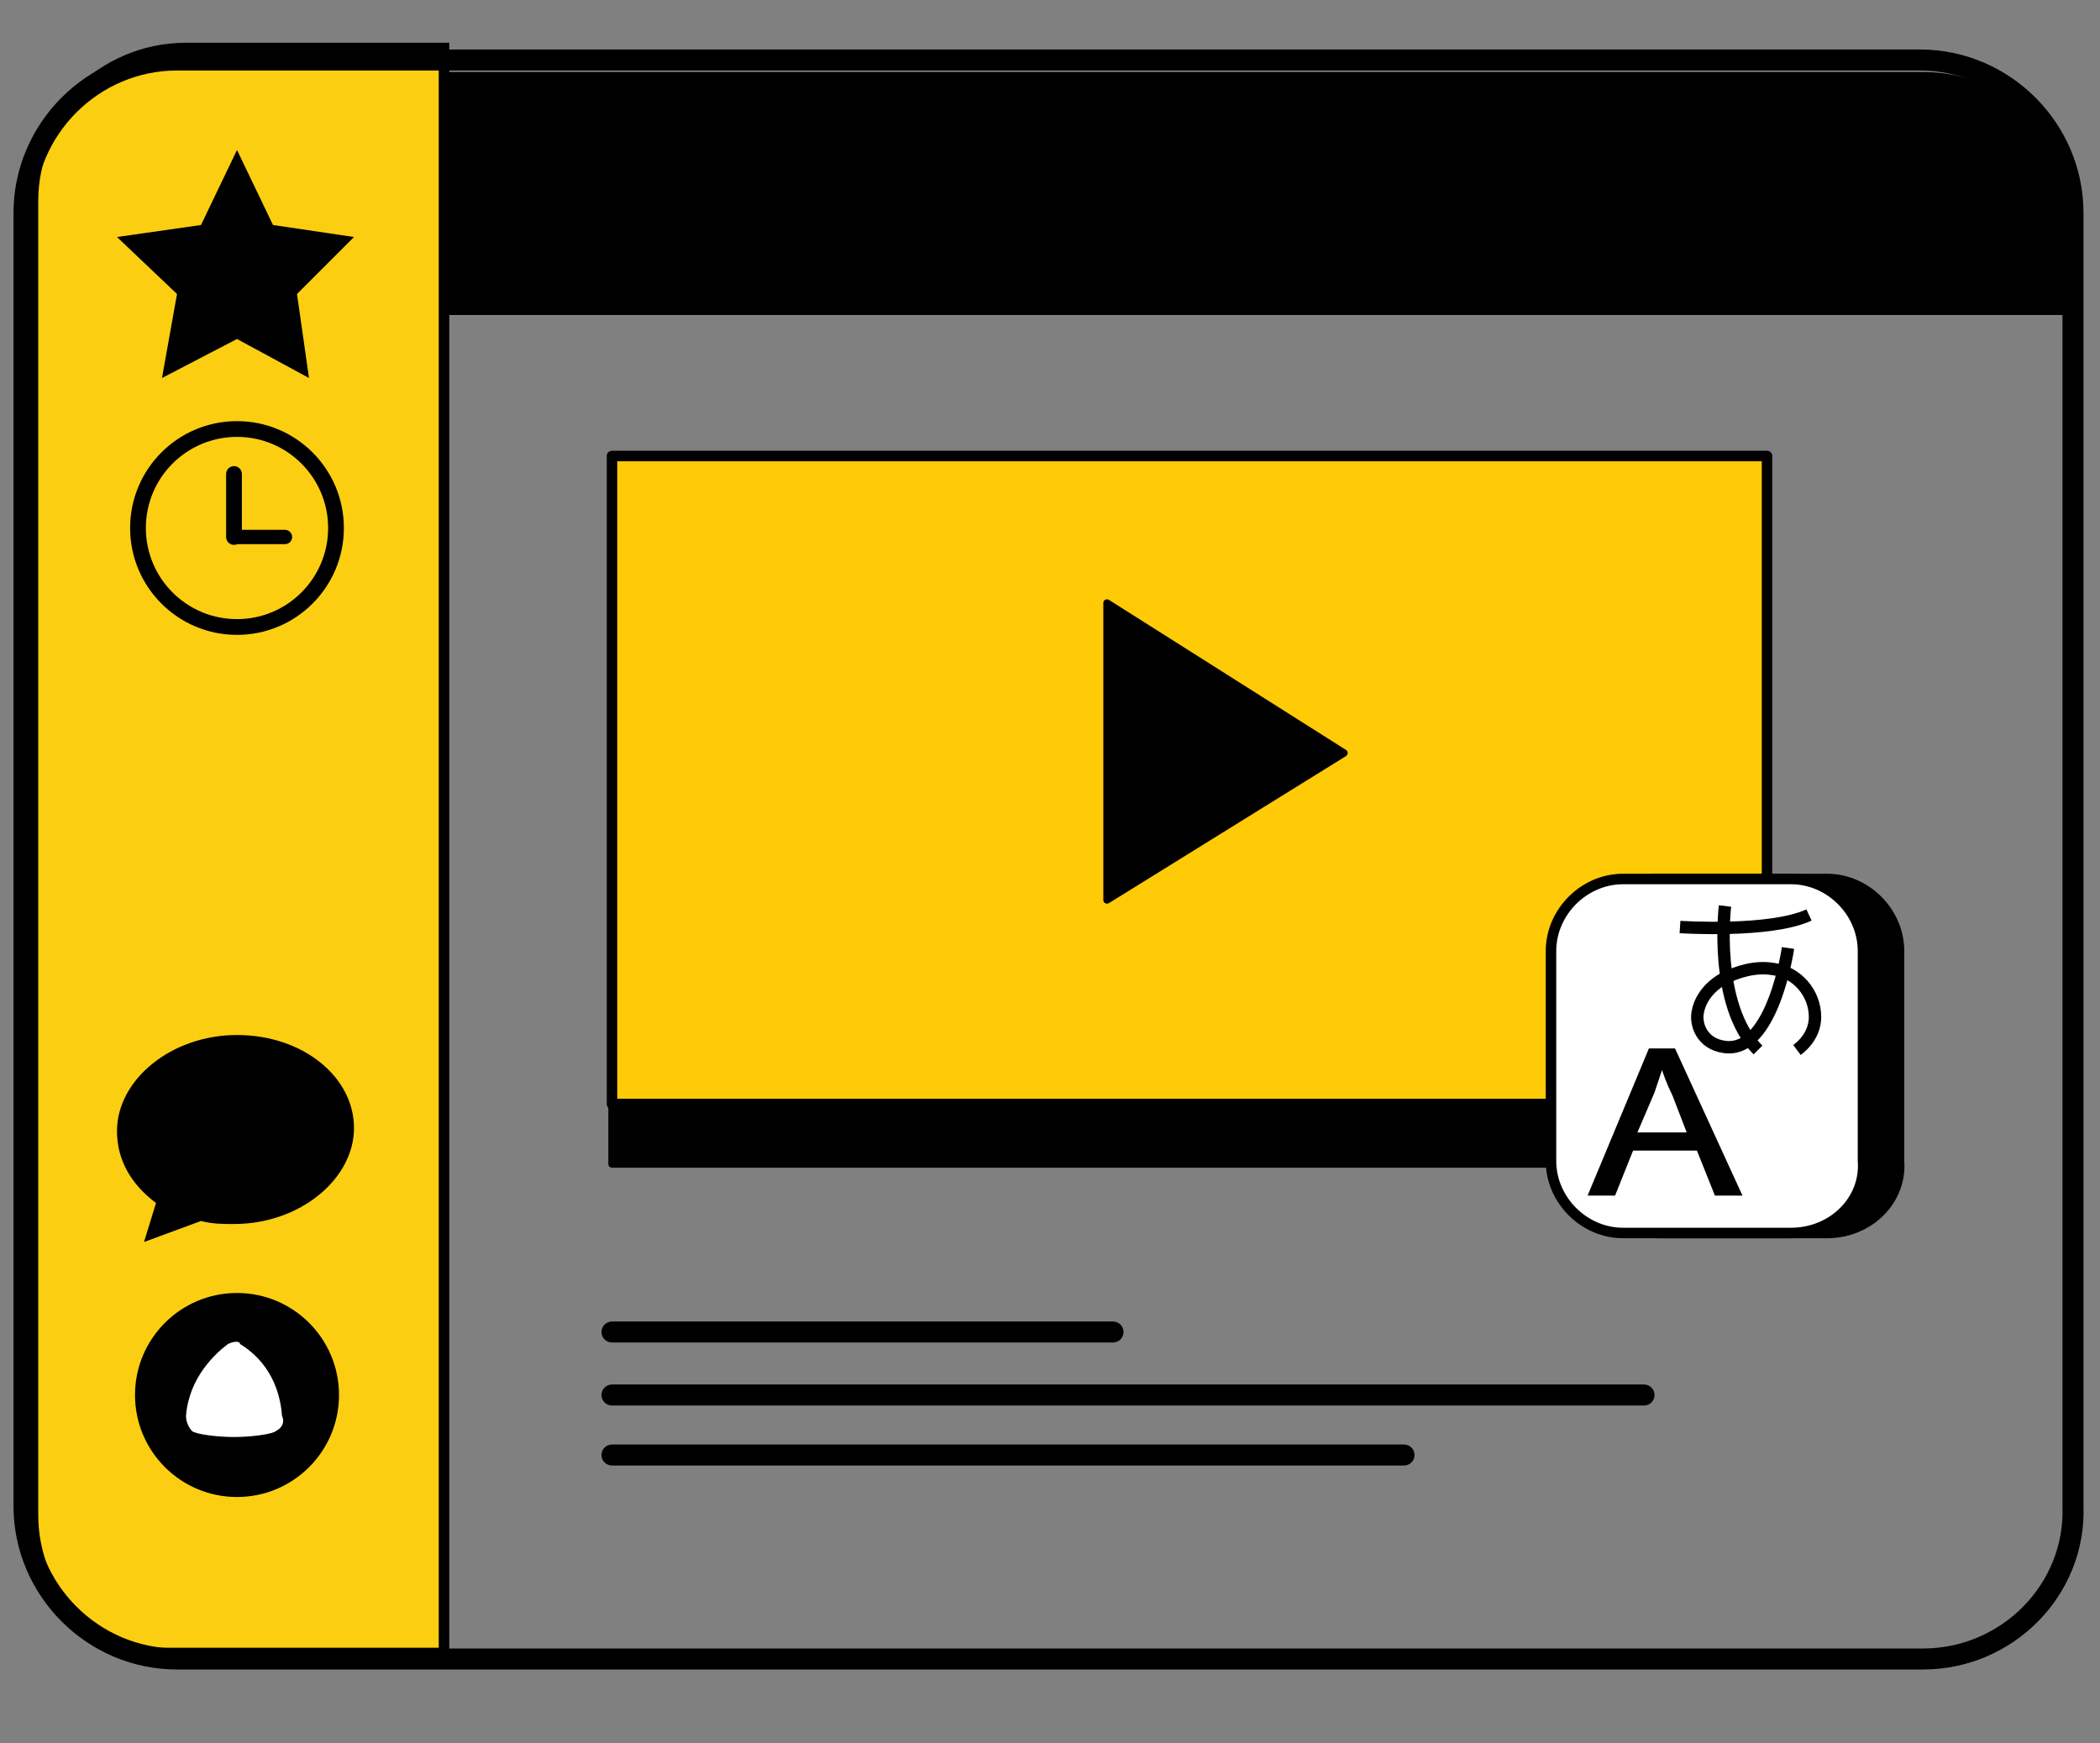 <svg width="100" height="83" viewBox="0 0 100 83" fill="none" xmlns="http://www.w3.org/2000/svg">
<rect x="0" y="0" width="100" height="83" fill="#808080" stroke="none"/>
<path d="M91.571 3.429H8.714C4.714 3.429 1.429 6.714 1.429 10.714V15H99V10.714C99 6.714 95.714 3.429 91.571 3.429Z" fill="black"/>
<path d="M21.143 2.286H8.857C4.857 2.286 1.571 5.571 1.571 9.571V72.143C1.571 75 3.286 77.571 5.714 78.714H21.143V2.286Z" fill="#FCCE11" stroke="black" stroke-width="0.501" stroke-miterlimit="10"/>
<path d="M91.571 79H8.429C4.429 79 1.143 75.714 1.143 71.714V10.143C1.143 6.143 4.429 2.857 8.429 2.857H91.429C95.429 2.857 98.714 6.143 98.714 10.143V71.714C98.857 75.714 95.571 79 91.571 79Z" stroke="black" stroke-miterlimit="10"/>
<path d="M11.286 71.286C13.968 71.286 16.143 69.111 16.143 66.428C16.143 63.746 13.968 61.571 11.286 61.571C8.603 61.571 6.429 63.746 6.429 66.428C6.429 69.111 8.603 71.286 11.286 71.286Z" fill="black"/>
<path d="M8.857 67.429C8.857 67.714 9 68 9.143 68.143C9.286 68.286 10.286 68.429 11.143 68.429C12 68.429 13 68.286 13.143 68.143C13.429 68 13.571 67.714 13.429 67.429C13.286 65.429 12.143 64.429 11.429 64C11.429 63.857 11.143 63.857 10.857 64C10.286 64.429 9 65.571 8.857 67.429Z" fill="white"/>
<path d="M11.286 7.143L13 10.714L16.857 11.286L14.143 14L14.714 18L11.286 16.143L7.714 18L8.429 14L5.571 11.286L9.571 10.714L11.286 7.143Z" fill="black"/>
<path d="M11.286 49.286C8.143 49.286 5.571 51.429 5.571 53.857C5.571 55.286 6.286 56.429 7.429 57.286L6.857 59.143L9.571 58.143C10.143 58.286 10.571 58.286 11.143 58.286C14.286 58.286 16.857 56.143 16.857 53.714C16.857 51.286 14.429 49.286 11.286 49.286Z" fill="black"/>
<path d="M11.286 29.857C13.889 29.857 16 27.747 16 25.143C16 22.539 13.889 20.429 11.286 20.429C8.682 20.429 6.571 22.539 6.571 25.143C6.571 27.747 8.682 29.857 11.286 29.857Z" stroke="black" stroke-width="0.75" stroke-miterlimit="10"/>
<path d="M11.143 25.571V22.571V25.571Z" stroke="black" stroke-width="0.75" stroke-miterlimit="10" stroke-linejoin="round"/>
<path d="M13.571 25.571H11.143" stroke="black" stroke-width="0.681" stroke-miterlimit="10" stroke-linecap="round" stroke-linejoin="round"/>
<path d="M84.143 53.286H38V55.429H84.143V53.286Z" fill="black" stroke="#010101" stroke-width="0.28" stroke-miterlimit="10" stroke-linecap="round" stroke-linejoin="round"/>
<path d="M84.143 52.571H29.143V55.429H84.143V52.571Z" fill="black" stroke="#010101" stroke-width="0.35" stroke-miterlimit="10" stroke-linecap="round" stroke-linejoin="round"/>
<path d="M84.143 21.714H29.143V52.571H84.143V21.714Z" fill="#FFCA06" stroke="#010101" stroke-width="0.5" stroke-miterlimit="10" stroke-linecap="round" stroke-linejoin="round"/>
<path d="M64 35.857L52.714 28.714V42.857L64 35.857Z" fill="#010101" stroke="black" stroke-width="0.35" stroke-miterlimit="10" stroke-linecap="round" stroke-linejoin="round"/>
<path d="M87 58.714H79C77.143 58.714 75.571 57.143 75.571 55.286V45.286C75.571 43.429 77.143 41.857 79 41.857H87C88.857 41.857 90.429 43.429 90.429 45.286V55.286C90.571 57.143 89 58.714 87 58.714Z" fill="#010101" stroke="black" stroke-width="0.5" stroke-miterlimit="10" stroke-linecap="round" stroke-linejoin="round"/>
<path d="M85.286 58.714H77.286C75.429 58.714 73.857 57.143 73.857 55.286V45.286C73.857 43.429 75.429 41.857 77.286 41.857H85.286C87.143 41.857 88.714 43.429 88.714 45.286V55.286C88.857 57.143 87.286 58.714 85.286 58.714Z" fill="white" stroke="black" stroke-width="0.5" stroke-miterlimit="10"/>
<path d="M75.714 56.857L78.571 50H79.714L82.857 56.857H81.714L80.857 54.714H77.714L76.857 56.857H75.714ZM77.857 54H80.429L79.714 52.143C79.429 51.571 79.286 51.143 79.143 50.714C79 51.143 78.857 51.571 78.714 52L77.857 54Z" fill="black"/>
<path d="M75.714 56.857L78.571 50H79.714L82.857 56.857H81.714L80.857 54.714H77.714L76.857 56.857H75.714ZM77.857 54H80.429L79.714 52.143C79.429 51.571 79.286 51.143 79.143 50.714C79 51.143 78.857 51.571 78.714 52L77.857 54Z" stroke="black" stroke-width="0.152" stroke-miterlimit="10"/>
<path d="M82.143 43.143C82.143 43.143 81.571 47.857 83.714 50" stroke="black" stroke-width="0.59" stroke-miterlimit="10" stroke-linejoin="round"/>
<path d="M80 44.143C80 44.143 84.286 44.429 86.143 43.571" stroke="black" stroke-width="0.59" stroke-miterlimit="10" stroke-linejoin="round"/>
<path d="M85.143 45.143C85.143 45.143 84.429 50.143 82.143 49.857C81 49.714 80.714 48.714 80.857 48.143C81 47.429 81.571 46.857 82.143 46.571C82.714 46.286 83.571 46 84.429 46.143C85.571 46.286 86.429 47.286 86.429 48.429C86.429 49 86.143 49.571 85.571 50" stroke="black" stroke-width="0.59" stroke-miterlimit="10" stroke-linejoin="round"/>
<path d="M29.143 63.429H53" stroke="black" stroke-miterlimit="10" stroke-linecap="round"/>
<path d="M29.143 66.429H78.286" stroke="black" stroke-miterlimit="10" stroke-linecap="round"/>
<path d="M29.143 69.286H66.857" stroke="black" stroke-miterlimit="10" stroke-linecap="round"/>
</svg>
